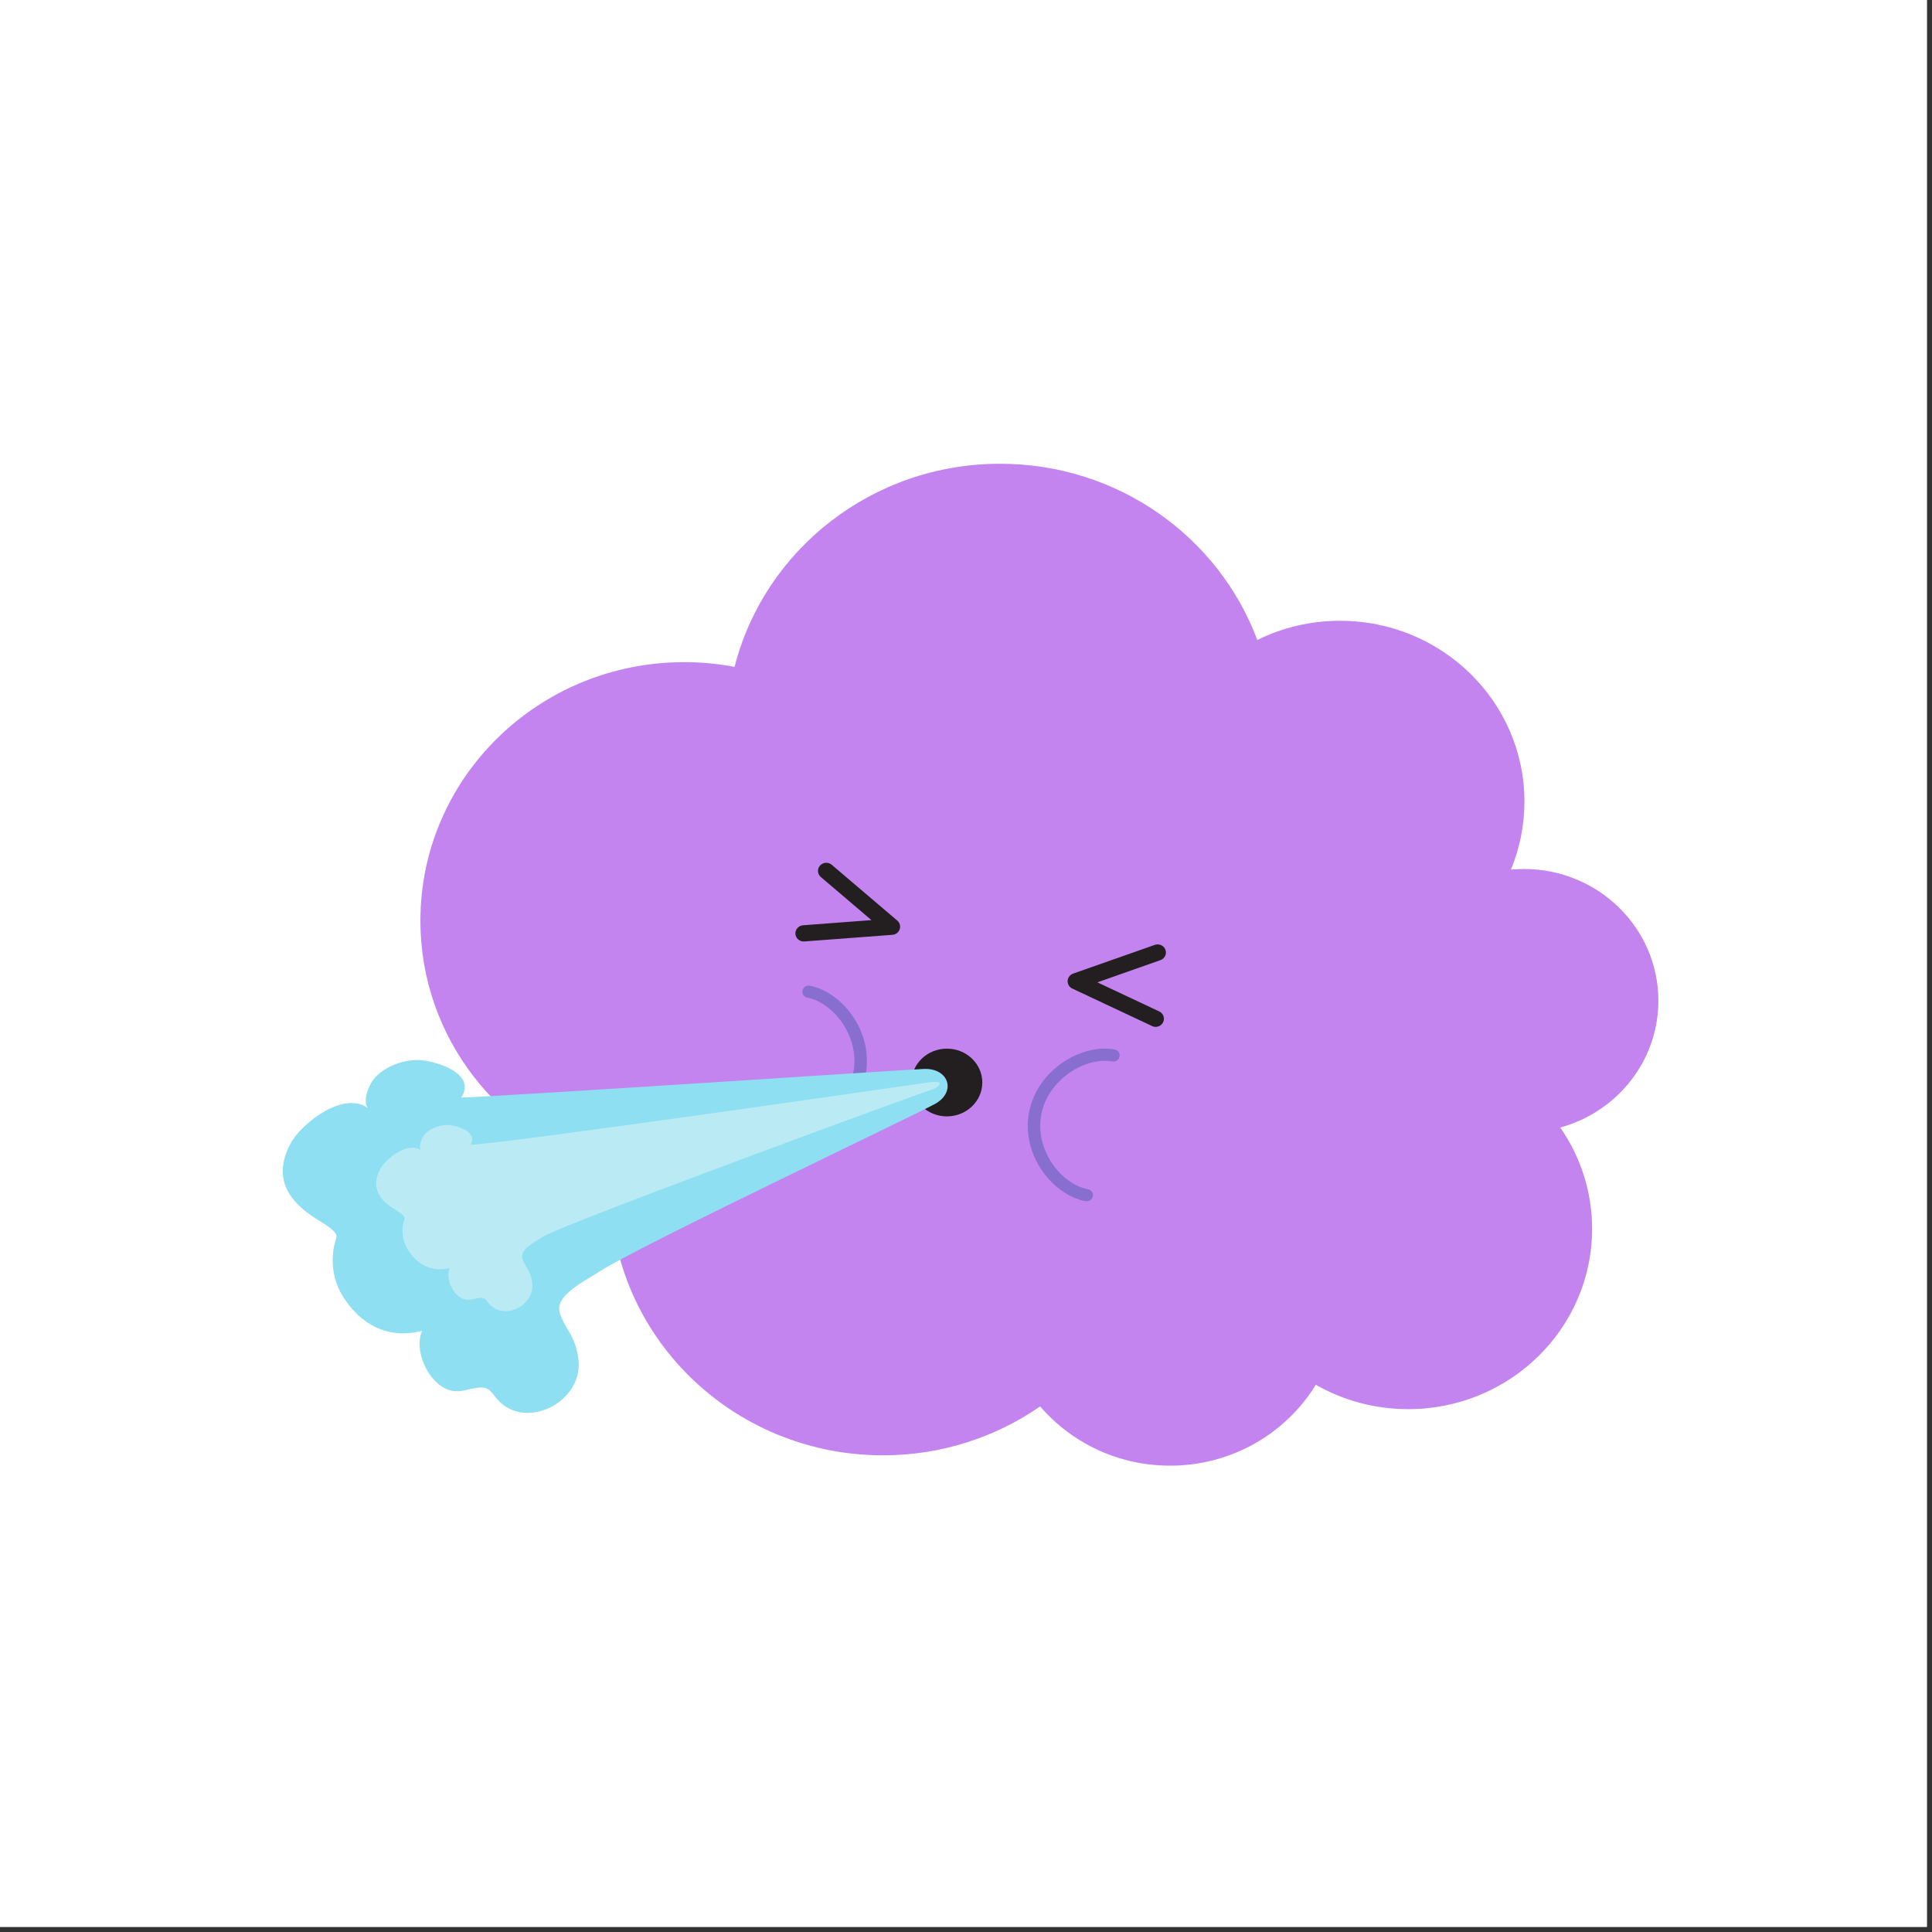 <?xml version="1.0" encoding="UTF-8"?> <svg xmlns="http://www.w3.org/2000/svg" xmlns:xlink="http://www.w3.org/1999/xlink" width="250" zoomAndPan="magnify" viewBox="0 0 187.5 187.5" height="250" preserveAspectRatio="xMidYMid meet" version="1.0"><rect x="0" y="0" width="187.5" height="187.5" fill="#333333" stroke="none"/><defs><g></g><clipPath id="24567f9c1b"><path d="M 40 45.004 L 160.941 45.004 L 160.941 142.246 L 40 142.246 Z M 40 45.004 " clip-rule="nonzero"></path></clipPath></defs><path fill="#ffffff" d="M 0 0 L 187 0 L 187 187 L 0 187 Z M 0 0 " fill-opacity="1" fill-rule="nonzero"></path><path fill="#ffffff" d="M 0 0 L 187 0 L 187 187 L 0 187 Z M 0 0 " fill-opacity="1" fill-rule="nonzero"></path><g clip-path="url(#24567f9c1b)"><path fill="#c384ef" d="M 160.945 97.121 C 160.945 90.059 155.105 84.336 147.906 84.336 C 147.477 84.336 147.051 84.359 146.633 84.398 C 147.477 82.359 147.945 80.129 147.945 77.793 C 147.945 68.102 139.934 60.246 130.047 60.246 C 127.16 60.246 124.434 60.918 122.02 62.109 C 118.297 52.129 108.527 45.008 97.059 45.008 C 84.617 45.008 74.172 53.395 71.289 64.719 C 69.703 64.418 68.07 64.262 66.398 64.262 C 52.262 64.262 40.801 75.496 40.801 89.355 C 40.801 100.801 48.617 110.453 59.297 113.473 C 59.254 114.074 59.23 114.684 59.23 115.297 C 59.23 129.621 71.078 141.238 85.691 141.238 C 91.371 141.238 96.633 139.48 100.945 136.492 C 103.973 140.008 108.496 142.242 113.555 142.242 C 119.562 142.242 124.816 139.094 127.699 134.391 C 130.336 135.895 133.398 136.758 136.668 136.758 C 146.523 136.758 154.512 128.926 154.512 119.262 C 154.512 115.617 153.371 112.23 151.426 109.426 C 156.914 107.922 160.945 102.984 160.945 97.121 Z M 160.945 97.121 " fill-opacity="1" fill-rule="nonzero"></path></g><path fill="#231f20" d="M 95.332 105.055 C 95.332 106.871 93.793 108.344 91.895 108.344 C 90 108.344 88.461 106.871 88.461 105.055 C 88.461 103.242 90 101.77 91.895 101.77 C 93.793 101.77 95.332 103.242 95.332 105.055 Z M 95.332 105.055 " fill-opacity="1" fill-rule="nonzero"></path><path fill="#231f20" d="M 111.965 99.637 C 112.324 99.723 112.711 99.551 112.879 99.211 C 113.07 98.816 112.902 98.348 112.504 98.16 L 106.5 95.336 L 112.621 93.18 C 113.039 93.035 113.254 92.582 113.105 92.172 C 112.957 91.766 112.496 91.551 112.078 91.699 L 104.145 94.488 C 103.84 94.598 103.633 94.875 103.613 95.191 C 103.598 95.508 103.777 95.805 104.07 95.941 L 111.809 99.578 C 111.859 99.605 111.91 99.621 111.965 99.637 Z M 111.965 99.637 " fill-opacity="1" fill-rule="nonzero"></path><path fill="#231f20" d="M 77.895 91.363 C 77.523 91.316 77.227 91.023 77.195 90.645 C 77.164 90.211 77.492 89.832 77.938 89.797 L 84.574 89.297 L 79.664 85.117 C 79.328 84.832 79.293 84.332 79.582 84.004 C 79.875 83.676 80.383 83.641 80.719 83.926 L 87.082 89.344 C 87.324 89.551 87.418 89.883 87.316 90.184 C 87.215 90.484 86.938 90.699 86.617 90.723 L 78.059 91.367 C 78.004 91.371 77.949 91.371 77.895 91.363 Z M 77.895 91.363 " fill-opacity="1" fill-rule="nonzero"></path><path fill="#886ece" d="M 75.633 110.359 C 75.309 110.297 75.094 109.984 75.16 109.664 C 75.223 109.344 75.539 109.137 75.867 109.199 C 78.449 109.699 82.121 107.543 82.812 104.113 C 83.5 100.688 80.938 97.324 78.355 96.824 C 78.031 96.762 77.816 96.453 77.883 96.133 C 77.945 95.812 78.262 95.602 78.59 95.664 C 81.773 96.281 84.828 100.207 83.996 104.344 C 83.164 108.48 78.816 110.977 75.633 110.359 Z M 75.633 110.359 " fill-opacity="1" fill-rule="nonzero"></path><path fill="#886ece" d="M 105.359 116.574 C 105.688 116.633 106 116.422 106.062 116.102 C 106.125 115.781 105.906 115.473 105.582 115.41 C 102.992 114.938 100.398 111.598 101.055 108.164 C 101.711 104.73 105.363 102.539 107.949 103.016 C 108.277 103.074 108.59 102.863 108.652 102.543 C 108.715 102.223 108.5 101.914 108.172 101.852 C 104.984 101.266 100.66 103.801 99.871 107.945 C 99.078 112.09 102.172 115.988 105.359 116.574 Z M 105.359 116.574 " fill-opacity="1" fill-rule="nonzero"></path><path fill="#8fdff2" d="M 89.637 103.742 C 87.176 103.852 51.941 106.211 44.762 106.523 C 46.238 104.238 42.574 103.082 41.012 102.902 C 39.426 102.715 37.41 103.422 36.348 104.629 C 35.824 105.223 35.156 106.801 35.699 107.539 C 33.379 105.812 29.219 109.02 28.172 111.023 C 26.301 114.586 28.371 116.793 30.555 118.199 C 31.637 118.895 32.844 119.547 32.637 120.152 C 32.02 121.945 32.219 124.07 33.203 125.695 C 34.93 128.551 37.66 130.012 40.961 129.156 C 40.133 131.078 41.539 134.152 43.484 134.867 C 44.656 135.297 45.484 134.707 46.605 134.66 C 47.594 134.617 47.773 135.309 48.398 135.953 C 50.66 138.27 54.605 136.867 55.816 134.129 C 56.383 132.84 56.191 131.473 55.707 130.191 C 55.344 129.23 54.418 128.172 54.277 127.152 C 54.059 125.566 57.098 124.133 58.211 123.387 C 61.512 121.18 88.594 108.309 90.723 107.148 C 92.848 105.988 92.094 103.629 89.637 103.742 Z M 89.637 103.742 " fill-opacity="1" fill-rule="nonzero"></path><path fill="#baebf4" d="M 90.055 105.055 C 88.062 105.344 49.438 110.938 45.648 111.105 C 46.426 109.898 44.492 109.285 43.668 109.191 C 42.832 109.094 41.766 109.465 41.207 110.102 C 40.93 110.418 40.578 111.25 40.863 111.641 C 39.637 110.73 37.445 112.422 36.891 113.477 C 35.902 115.359 36.996 116.523 38.148 117.266 C 38.719 117.633 39.355 117.977 39.246 118.297 C 38.922 119.242 39.027 120.363 39.547 121.223 C 40.457 122.73 41.898 123.504 43.641 123.051 C 43.203 124.062 43.945 125.688 44.973 126.062 C 45.594 126.293 46.027 125.98 46.621 125.953 C 47.141 125.934 47.234 126.297 47.566 126.637 C 48.762 127.859 50.844 127.121 51.48 125.676 C 51.781 124.996 51.68 124.273 51.426 123.598 C 51.23 123.09 50.742 122.531 50.672 121.992 C 50.555 121.156 52.156 120.398 52.746 120.004 C 54.488 118.84 89.59 105.973 90.289 105.797 C 90.992 105.625 92.047 104.77 90.055 105.055 Z M 90.055 105.055 " fill-opacity="1" fill-rule="nonzero"></path><g fill="#ffffff" fill-opacity="1"><g transform="translate(-8.65, 7.106)"><g><path d="M 10.609 -4.766 L 3.703 -4.766 C 3.785 -3.828 4.051 -3.145 4.5 -2.719 C 4.957 -2.289 5.578 -2.078 6.359 -2.078 C 6.984 -2.078 7.484 -2.191 7.859 -2.422 C 8.242 -2.66 8.555 -3.008 8.797 -3.469 L 9 -3.469 L 10.781 -2.328 C 10.438 -1.578 9.91 -0.969 9.203 -0.5 C 8.492 -0.031 7.547 0.203 6.359 0.203 C 5.254 0.203 4.297 -0.004 3.484 -0.422 C 2.68 -0.848 2.062 -1.477 1.625 -2.312 C 1.188 -3.145 0.969 -4.16 0.969 -5.359 C 0.969 -6.578 1.195 -7.602 1.656 -8.438 C 2.113 -9.281 2.734 -9.906 3.516 -10.312 C 4.305 -10.727 5.191 -10.938 6.172 -10.938 C 7.691 -10.938 8.852 -10.535 9.656 -9.734 C 10.469 -8.93 10.875 -7.75 10.875 -6.188 C 10.875 -5.625 10.852 -5.188 10.812 -4.875 Z M 8.297 -6.5 C 8.266 -7.32 8.07 -7.914 7.719 -8.281 C 7.363 -8.656 6.848 -8.844 6.172 -8.844 C 4.805 -8.844 4.004 -8.062 3.766 -6.5 Z M 8.297 -6.5 "></path></g></g></g><g fill="#ffffff" fill-opacity="1"><g transform="translate(3.023, 7.106)"><g><path d="M 4.188 0.203 C 3.5 0.203 2.898 0.078 2.391 -0.172 C 1.891 -0.43 1.5 -0.805 1.219 -1.297 C 0.945 -1.785 0.812 -2.375 0.812 -3.062 C 0.812 -3.695 0.945 -4.227 1.219 -4.656 C 1.5 -5.094 1.922 -5.445 2.484 -5.719 C 3.055 -6 3.805 -6.211 4.734 -6.359 C 5.367 -6.461 5.852 -6.57 6.188 -6.688 C 6.531 -6.812 6.758 -6.953 6.875 -7.109 C 6.988 -7.266 7.047 -7.461 7.047 -7.703 C 7.047 -8.047 6.926 -8.305 6.688 -8.484 C 6.445 -8.672 6.047 -8.766 5.484 -8.766 C 4.891 -8.766 4.32 -8.629 3.781 -8.359 C 3.25 -8.098 2.785 -7.754 2.391 -7.328 L 2.188 -7.328 L 1.062 -9.031 C 1.602 -9.633 2.266 -10.102 3.047 -10.438 C 3.836 -10.77 4.695 -10.938 5.625 -10.938 C 7.051 -10.938 8.082 -10.633 8.719 -10.031 C 9.352 -9.426 9.672 -8.57 9.672 -7.469 L 9.672 -2.797 C 9.672 -2.316 9.879 -2.078 10.297 -2.078 C 10.461 -2.078 10.625 -2.109 10.781 -2.172 L 10.906 -2.125 L 11.109 -0.25 C 10.961 -0.156 10.754 -0.078 10.484 -0.016 C 10.211 0.047 9.922 0.078 9.609 0.078 C 8.961 0.078 8.457 -0.039 8.094 -0.281 C 7.738 -0.531 7.484 -0.922 7.328 -1.453 L 7.125 -1.469 C 6.602 -0.352 5.625 0.203 4.188 0.203 Z M 5.047 -1.812 C 5.672 -1.812 6.164 -2.02 6.531 -2.438 C 6.906 -2.852 7.094 -3.438 7.094 -4.188 L 7.094 -5.281 L 6.906 -5.312 C 6.75 -5.188 6.535 -5.078 6.266 -4.984 C 6.004 -4.898 5.629 -4.816 5.141 -4.734 C 4.555 -4.629 4.133 -4.457 3.875 -4.219 C 3.625 -3.988 3.5 -3.656 3.5 -3.219 C 3.5 -2.758 3.633 -2.41 3.906 -2.172 C 4.176 -1.93 4.555 -1.812 5.047 -1.812 Z M 5.047 -1.812 "></path></g></g></g><g fill="#ffffff" fill-opacity="1"><g transform="translate(14.346, 7.106)"><g><path d="M 5.312 0.203 C 4.457 0.203 3.703 0 3.047 -0.406 C 2.398 -0.82 1.891 -1.445 1.516 -2.281 C 1.148 -3.113 0.969 -4.141 0.969 -5.359 C 0.969 -6.586 1.156 -7.617 1.531 -8.453 C 1.914 -9.285 2.441 -9.906 3.109 -10.312 C 3.785 -10.727 4.562 -10.938 5.438 -10.938 C 6.102 -10.938 6.68 -10.82 7.172 -10.594 C 7.672 -10.363 8.086 -10.004 8.422 -9.516 L 8.625 -9.562 L 8.625 -15.047 L 11.328 -15.047 L 11.328 0 L 8.625 0 L 8.625 -1.391 L 8.422 -1.438 C 8.117 -0.926 7.707 -0.523 7.188 -0.234 C 6.676 0.055 6.051 0.203 5.312 0.203 Z M 6.188 -2.078 C 6.945 -2.078 7.547 -2.348 7.984 -2.891 C 8.422 -3.43 8.641 -4.254 8.641 -5.359 C 8.641 -6.461 8.422 -7.285 7.984 -7.828 C 7.547 -8.379 6.945 -8.656 6.188 -8.656 C 5.395 -8.656 4.785 -8.391 4.359 -7.859 C 3.941 -7.328 3.734 -6.492 3.734 -5.359 C 3.734 -4.234 3.941 -3.406 4.359 -2.875 C 4.785 -2.344 5.395 -2.078 6.188 -2.078 Z M 6.188 -2.078 "></path></g></g></g><g fill="#ffffff" fill-opacity="1"><g transform="translate(27.217, 7.106)"><g><path d="M 2.891 -12.016 C 2.398 -12.016 2.004 -12.16 1.703 -12.453 C 1.398 -12.754 1.25 -13.141 1.25 -13.609 C 1.25 -14.066 1.398 -14.441 1.703 -14.734 C 2.004 -15.035 2.398 -15.188 2.891 -15.188 C 3.211 -15.188 3.5 -15.117 3.75 -14.984 C 4.008 -14.848 4.207 -14.66 4.344 -14.422 C 4.488 -14.18 4.562 -13.91 4.562 -13.609 C 4.562 -13.305 4.488 -13.035 4.344 -12.797 C 4.207 -12.555 4.008 -12.363 3.75 -12.219 C 3.5 -12.082 3.211 -12.016 2.891 -12.016 Z M 1.547 0 L 1.547 -10.734 L 4.25 -10.734 L 4.25 0 Z M 1.547 0 "></path></g></g></g><g fill="#ffffff" fill-opacity="1"><g transform="translate(33, 7.106)"><g><path d="M 1.547 0 L 1.547 -10.734 L 4.141 -10.734 L 4.141 -9.156 L 4.344 -9.109 C 5.008 -10.328 6.094 -10.938 7.594 -10.938 C 8.832 -10.938 9.742 -10.598 10.328 -9.922 C 10.91 -9.254 11.203 -8.273 11.203 -6.984 L 11.203 0 L 8.5 0 L 8.5 -6.656 C 8.5 -7.363 8.352 -7.875 8.062 -8.188 C 7.781 -8.508 7.328 -8.672 6.703 -8.672 C 5.93 -8.672 5.328 -8.422 4.891 -7.922 C 4.461 -7.422 4.25 -6.633 4.25 -5.562 L 4.25 0 Z M 1.547 0 "></path></g></g></g><g fill="#ffffff" fill-opacity="1"><g transform="translate(45.579, 7.106)"><g><path d="M 5.562 4.562 C 3.789 4.562 2.484 4.301 1.641 3.781 C 0.797 3.258 0.375 2.535 0.375 1.609 C 0.375 1.047 0.551 0.582 0.906 0.219 C 1.27 -0.145 1.789 -0.383 2.469 -0.5 L 2.469 -0.703 C 2.102 -0.93 1.844 -1.176 1.688 -1.438 C 1.531 -1.707 1.453 -2.023 1.453 -2.391 C 1.453 -3.254 2.016 -3.832 3.141 -4.125 L 3.141 -4.328 C 2.555 -4.66 2.117 -5.07 1.828 -5.562 C 1.535 -6.051 1.391 -6.645 1.391 -7.344 C 1.391 -8.051 1.551 -8.676 1.875 -9.219 C 2.207 -9.758 2.691 -10.18 3.328 -10.484 C 3.961 -10.785 4.719 -10.938 5.594 -10.938 C 6.488 -10.938 7.203 -10.781 7.734 -10.469 C 8.066 -10.957 8.258 -11.516 8.312 -12.141 L 8.516 -12.266 L 10.453 -11.797 C 10.398 -11.273 10.25 -10.844 10 -10.5 C 9.758 -10.156 9.391 -9.844 8.891 -9.562 L 8.891 -9.359 C 9.492 -8.828 9.797 -8.082 9.797 -7.125 C 9.797 -6.469 9.629 -5.875 9.297 -5.344 C 8.961 -4.82 8.477 -4.406 7.844 -4.094 C 7.219 -3.789 6.469 -3.641 5.594 -3.641 L 5.188 -3.656 C 4.926 -3.664 4.742 -3.672 4.641 -3.672 C 4.398 -3.672 4.207 -3.602 4.062 -3.469 C 3.926 -3.332 3.859 -3.16 3.859 -2.953 C 3.859 -2.734 3.945 -2.555 4.125 -2.422 C 4.312 -2.297 4.578 -2.227 4.922 -2.219 L 7.328 -2.125 C 9.703 -2.062 10.891 -1.039 10.891 0.938 C 10.891 1.625 10.711 2.238 10.359 2.781 C 10.004 3.332 9.43 3.766 8.641 4.078 C 7.848 4.398 6.82 4.562 5.562 4.562 Z M 5.594 -5.531 C 6.113 -5.531 6.52 -5.68 6.812 -5.984 C 7.102 -6.285 7.25 -6.723 7.25 -7.297 C 7.25 -7.859 7.102 -8.289 6.812 -8.594 C 6.52 -8.895 6.113 -9.047 5.594 -9.047 C 5.07 -9.047 4.664 -8.895 4.375 -8.594 C 4.094 -8.289 3.953 -7.859 3.953 -7.297 C 3.953 -6.723 4.094 -6.285 4.375 -5.984 C 4.664 -5.68 5.07 -5.531 5.594 -5.531 Z M 5.562 2.594 C 6.488 2.594 7.16 2.461 7.578 2.203 C 7.992 1.953 8.203 1.617 8.203 1.203 C 8.203 0.859 8.094 0.609 7.875 0.453 C 7.664 0.297 7.328 0.207 6.859 0.188 L 4.734 0.094 C 4.672 0.094 4.609 0.086 4.547 0.078 C 4.484 0.078 4.422 0.078 4.359 0.078 C 3.91 0.078 3.566 0.172 3.328 0.359 C 3.086 0.555 2.969 0.828 2.969 1.172 C 2.969 1.629 3.188 1.977 3.625 2.219 C 4.062 2.469 4.707 2.594 5.562 2.594 Z M 5.562 2.594 "></path></g></g></g></svg> 